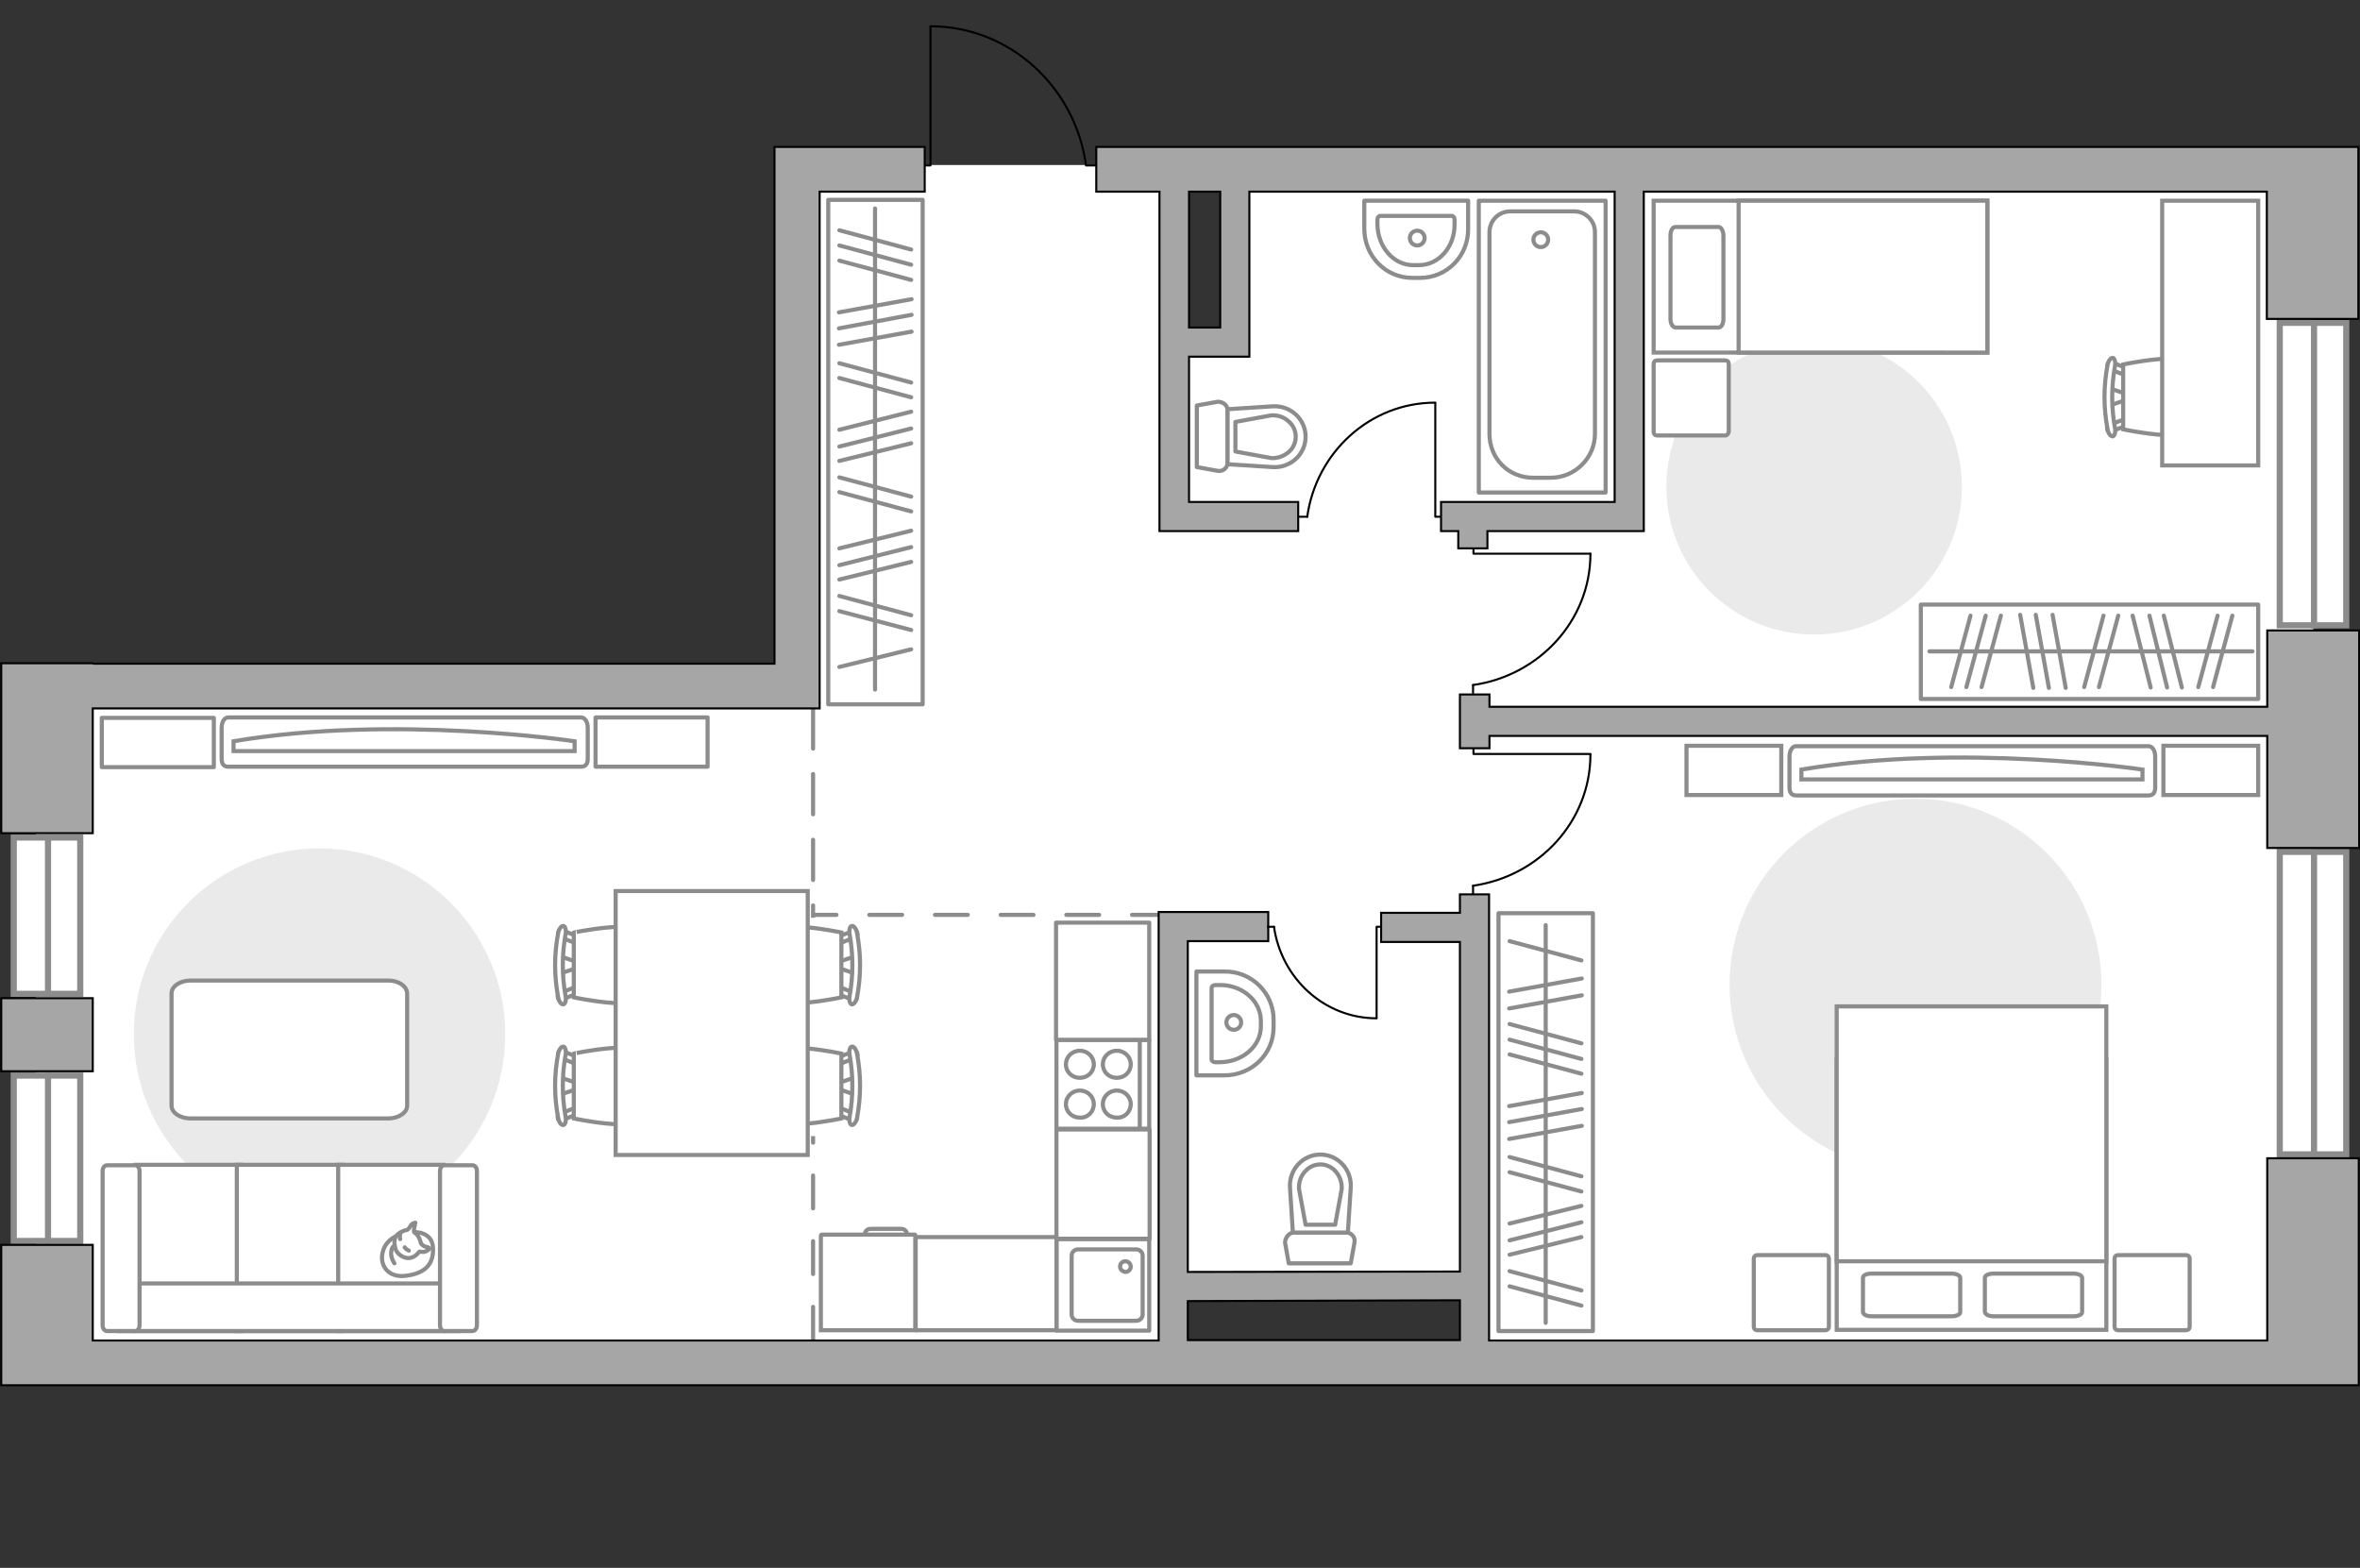 <?xml version="1.0" encoding="utf-8"?>
<!-- Generator: Adobe Illustrator 24.1.2, SVG Export Plug-In . SVG Version: 6.00 Build 0)  -->
<svg version="1.1" id="Слой_1" xmlns="http://www.w3.org/2000/svg" xmlns:xlink="http://www.w3.org/1999/xlink" x="0px" y="0px"
	 viewBox="0 0 575 382" style="enable-background:new 0 0 575 382;" xml:space="preserve">
<rect x="0" y="0" width="575" height="382" fill="#333333" stroke="none"/>
<style type="text/css">
	.st0{fill:#FFFFFF;}
	.st1{fill:#8C8C8C;}
	.st2{fill:none;stroke:#8C8C8C;stroke-width:1.5;stroke-miterlimit:10;}
	.st3{fill:none;stroke:#8C8C8C;stroke-linecap:round;stroke-linejoin:round;stroke-miterlimit:10;stroke-dasharray:8;}
	.st4{fill:#FFFFFF;stroke:#8C8C8C;stroke-linecap:round;stroke-linejoin:round;stroke-miterlimit:10;}
	.st5{fill:#FFFFFF;stroke:#8C8C8C;stroke-miterlimit:10;}
	.st6{fill:none;stroke:#000000;stroke-width:0.5;stroke-linecap:round;stroke-linejoin:round;stroke-miterlimit:10;}
	.st7{fill:#A6A6A6;stroke:#000000;stroke-width:0.5;stroke-miterlimit:10;}
	.st8{fill:#EAEAEA;}
	.st9{fill:none;stroke:#8C8C8C;stroke-linecap:round;stroke-linejoin:round;stroke-miterlimit:10;}
</style>
<g id="bg_1_">
	<polygon class="st0" points="303.5,43.7 303.5,84.5 285.8,84.5 285.8,40.2 192.3,40.2 192.3,167.1 8.7,167.1 8.7,332 192.3,332 
		192.3,333.5 285.8,333.5 285.8,314.9 353.4,314.9 353.4,313.4 358.5,313.3 358.5,333.5 563.6,333.5 563.6,43.7 	"/>
</g>
<g id="windows_1_">
	<g>
		<g>
			<rect x="555.5" y="78.6" class="st0" width="16.2" height="73.7"/>
			<path class="st1" d="M556.2,79.4h14.7v72.2h-14.7V79.4 M554.7,77.9v75.2h17.7V77.9L554.7,77.9L554.7,77.9z"/>
		</g>
		<line class="st2" x1="563.8" y1="77.9" x2="563.8" y2="153.1"/>
	</g>
	<g>
		<g>
			<rect x="555.5" y="207.5" class="st0" width="16.2" height="73.7"/>
			<path class="st1" d="M556.2,208.3h14.7v72.2h-14.7V208.3 M554.7,206.8V282h17.7v-75.2H554.7L554.7,206.8z"/>
		</g>
		<line class="st2" x1="563.8" y1="206.8" x2="563.8" y2="282"/>
	</g>
	<g>
		<g>
			<rect x="3.4" y="262.1" class="st0" width="16.2" height="40.3"/>
			<path class="st1" d="M4.1,262.8h14.7v38.8H4.1L4.1,262.8 M2.6,261.3v41.8h17.7v-41.8H2.6L2.6,261.3z"/>
		</g>
		<line class="st2" x1="11.7" y1="261.3" x2="11.7" y2="303.1"/>
	</g>
	<g>
		<g>
			<rect x="3.4" y="204.1" class="st0" width="16.2" height="38.1"/>
			<path class="st1" d="M4.1,204.8h14.7v36.6H4.1L4.1,204.8 M2.6,203.3v39.6h17.7v-39.6L2.6,203.3L2.6,203.3z"/>
		</g>
		<line class="st2" x1="11.7" y1="203.3" x2="11.7" y2="242.9"/>
	</g>
</g>
<g id="plan">
	<polyline class="st3" points="283.8,222.9 198.1,222.9 198.1,169.5 198.1,333.5 	"/>
	<g>
		<g>
			<path id="Vector_135_10_" class="st4" d="M360.3,120V48.9h30.9V120H360.3z"/>
			<path id="Vector_136_10_" class="st4" d="M377.8,116.4h-4.2c-6.2,0-10.7-4.8-10.7-10.7V56.6c0-2.8,2.2-5.1,5.1-5.1h15.5
				c2.8,0,5.1,2.2,5.1,5.1v49.1C388.6,111.6,383.7,116.4,377.8,116.4z"/>
		</g>
		<circle class="st4" cx="375.4" cy="58.4" r="1.8"/>
	</g>
	<g>
		<path id="wc_16_" class="st5" d="M309.7,101.2"/>
		<g id="Group_26_16_">
			<path id="Vector_130_16_" class="st4" d="M299.1,100v12.7c0,1.3-1.2,2.3-2.5,2l-5-0.9v-15l5-0.9C297.9,97.8,299.1,98.7,299.1,100
				z"/>
			<path id="Vector_131_16_" class="st4" d="M318.1,106.4c0,4.3-3.7,7.7-8.1,7.4l-10.9-0.7V99.7L310,99
				C314.4,98.7,318.1,102.1,318.1,106.4z"/>
			<path id="Vector_132_16_" class="st4" d="M301,110l8.7,1.6c1.5,0.1,3-0.4,4.2-1.4s1.8-2.4,1.8-3.8s-0.6-2.8-1.8-3.8
				c-1.1-1-2.6-1.5-4.2-1.4l-8.7,1.6V110z"/>
		</g>
	</g>
	<g>
		<path id="wc_17_" class="st5" d="M316.5,289.7"/>
		<g id="Group_26_17_">
			<path id="Vector_130_17_" class="st4" d="M315.3,300.3H328c1.3,0,2.3,1.2,2,2.5l-0.9,5H314l-0.9-5
				C313.1,301.5,314.1,300.3,315.3,300.3z"/>
			<path id="Vector_131_17_" class="st4" d="M321.7,281.3c4.3,0,7.7,3.7,7.4,8.1l-0.7,10.9H315l-0.7-10.9
				C314,285,317.4,281.3,321.7,281.3z"/>
			<path id="Vector_132_17_" class="st4" d="M325.3,298.4l1.6-8.7c0.1-1.5-0.4-3-1.4-4.2s-2.4-1.8-3.8-1.8s-2.8,0.6-3.8,1.8
				c-1,1.1-1.5,2.6-1.4,4.2l1.6,8.7H325.3z"/>
		</g>
	</g>
	<g>
		<path id="Vector_134_20_" class="st4" d="M310.3,248.4v1.9c0,6.5-5.3,11.7-12,11.7h-6.8v-25.3h6.8
			C304.9,236.6,310.3,241.9,310.3,248.4z"/>
		<path id="Vector_133_20_" class="st4" d="M307.2,248.7v1.4c0,4.8-4.5,8.7-10.1,8.7h-1c-0.5,0-0.9-0.3-0.9-0.7v-17.4
			c0-0.4,0.4-0.7,0.9-0.7h1C302.7,239.9,307.2,243.9,307.2,248.7z"/>
		<circle class="st4" cx="300.6" cy="249.1" r="1.8"/>
	</g>
	<g>
		<path id="Vector_134_21_" class="st4" d="M346,67.7h-1.9c-6.5,0-11.7-5.3-11.7-12v-6.8h25.3v6.8C357.8,62.4,352.5,67.7,346,67.7z"
			/>
		<path id="Vector_133_21_" class="st4" d="M345.7,64.6h-1.4c-4.8,0-8.7-4.5-8.7-10.1v-1c0-0.5,0.3-0.9,0.7-0.9h17.4
			c0.4,0,0.7,0.4,0.7,0.9v1C354.5,60.1,350.6,64.6,345.7,64.6z"/>
		<circle class="st4" cx="345.3" cy="58" r="1.8"/>
	</g>
	<g>
		<g id="Group_27_11_">
			<path id="Vector_140_11_" class="st4" d="M257.4,301.9v22.3H280v-22.3H257.4z"/>
		</g>
		<path id="Vector_141_11_" class="st4" d="M278.4,320.3v-14.4c0-0.8-0.7-1.5-1.6-1.5h-14.1c-0.9,0-1.6,0.7-1.6,1.5v14.4
			c0,0.8,0.7,1.5,1.6,1.5h14.1C277.7,321.8,278.4,321.1,278.4,320.3z"/>
		<path id="Vector_139_11_" class="st4" d="M272.9,308.6c0-0.8,0.6-1.3,1.3-1.3c0.7,0,1.3,0.6,1.3,1.3c0,0.7-0.6,1.3-1.3,1.3
			C273.5,309.8,272.9,309.3,272.9,308.6z"/>
	</g>
	<g id="Group_34_11_">
		<path id="Vector_158_11_" class="st6" d="M226.7,6.5v33.8h-1.4"/>
		<path id="Vector_159_11_" class="st6" d="M267,40.3h-2.3"/>
		<path id="Vector_160_11_" class="st6" d="M264.6,40.3C262,21.2,246,6.4,226.7,6.4"/>
	</g>
	<polygon class="st7" points="552.4,206.6 552.4,179.3 362.9,179.3 362.9,182.3 355.7,182.3 355.7,169.2 362.9,169.2 362.9,172.2 
		552.4,172.2 552.4,153.6 574.8,153.6 574.8,206.6 	"/>
	<path class="st7" d="M0.3,337.5v-2.3l0,0v-31.9h22.3v23.3h259.7V222.2H309v7.1h-19.6v80.6l66.3-0.1v-80.3h-19.2v-7.1h19.2v-4.5h7.1
		v108.7h189.6v-44.4h22.3v55.3L0.3,337.5L0.3,337.5z M289.4,317v9.5h66.3v-9.7L289.4,317z"/>
	<rect x="0.3" y="243.2" class="st7" width="22.3" height="17.8"/>
	<path class="st7" d="M355.3,133.6v-4.2h-4.2v-7.1h42.3V46.7h-89v40.2h-14.7v35.4h26.6v7.1h-33.8V46.7h-15.4V35.8h307.5v41.9h-22.3
		v-31H400.5v82.7h-38.1v4.2L355.3,133.6L355.3,133.6z M289.7,79.8h7.6V46.7h-7.6V79.8z"/>
	<polygon class="st7" points="0.3,203 0.3,190.2 0.3,189.9 0.3,161.6 22.6,161.6 22.8,161.7 188.7,161.7 188.7,35.8 225.3,35.8 
		225.3,46.7 199.7,46.7 199.7,172.6 22.6,172.6 22.6,203 	"/>
</g>
<g id="furniture_1_">
	<rect x="191" y="223.6" class="st0" width="10.6" height="53.2"/>
	<rect x="257.4" y="275.2" class="st4" width="22.7" height="26.6"/>
	<rect x="223.1" y="301.4" class="st4" width="34.3" height="22.7"/>
	<rect x="257.3" y="224.8" class="st4" width="22.7" height="28.6"/>
	<g>
		<path id="Vector_142_1_" class="st4" d="M257.4,253.4V275H280v-21.6H257.4z"/>
		<g id="Group_28_1_">
			<g id="Group_29_1_">
				<path id="Vector_143_1_" class="st4" d="M266.5,269c0-1.8-1.5-3.3-3.4-3.3s-3.4,1.5-3.4,3.3c0,1.9,1.5,3.3,3.4,3.3
					C265,272.4,266.5,270.9,266.5,269z"/>
				<path id="Vector_144_1_" class="st4" d="M275.5,269c0-1.8-1.5-3.3-3.4-3.3s-3.4,1.5-3.4,3.3c0,1.9,1.5,3.3,3.4,3.3
					C274,272.4,275.5,270.9,275.5,269z"/>
			</g>
			<g id="Group_30_1_">
				<path id="Vector_145_1_" class="st4" d="M266.5,259.3c0-1.8-1.5-3.3-3.4-3.3s-3.4,1.5-3.4,3.3c0,1.9,1.5,3.3,3.4,3.3
					C265,262.6,266.5,261.2,266.5,259.3z"/>
				<path id="Vector_146_1_" class="st4" d="M275.5,259.3c0-1.8-1.5-3.3-3.4-3.3s-3.4,1.5-3.4,3.3c0,1.9,1.5,3.3,3.4,3.3
					C274,262.6,275.5,261.2,275.5,259.3z"/>
			</g>
		</g>
		<path id="Vector_147_1_" class="st4" d="M277.7,275v-21.4"/>
	</g>
	<g>
		<path id="Vector_8_1_" class="st5" d="M222.9,300.8h-22.7c-0.1,0-0.2,0.1-0.2,0.2v23.1h23V301C223,300.9,223,300.8,222.9,300.8z"
			/>
		<path id="Vector_9_1_" class="st5" d="M210.7,300.8H221c0-0.8-0.6-1.4-1.4-1.4h-7.5C211.3,299.4,210.7,300,210.7,300.8z"/>
	</g>
	<path id="Vector_3_" class="st8" d="M123.1,252c0-25-20.3-45.3-45.3-45.3S32.6,227,32.6,252s20.3,45.3,45.3,45.3
		S123.1,277,123.1,252z"/>
	<path id="Vector_84_1_" class="st4" d="M94.6,238.9H46.4c-2.5,0-4.6,1.4-4.6,3.1v27.4c0,1.7,2.1,3.1,4.6,3.1h48.2
		c2.5,0,4.6-1.4,4.6-3.1V242C99.1,240.3,97.2,238.9,94.6,238.9z"/>
	<g>
		<path id="Vector_90_2_" class="st5" d="M141.6,174.8c0.9,0,1.6,1.1,1.6,2.5v7.6c0,1.4-0.7,1.9-1.6,1.9h-86c-0.9,0-1.6-0.5-1.6-1.9
			v-7.6c0-1.4,0.7-2.5,1.6-2.5H141.6z"/>
		<path id="Vector_91_2_" class="st5" d="M56.9,183H140v-2.4c0,0-44.1-6.6-83.1,0V183z"/>
	</g>
	<g>
		<path id="Vector_54_1_" class="st5" d="M33,324.3h25.7v-40.5H33V324.3z"/>
		<path id="Vector_55_1_" class="st5" d="M57.7,324.3h25.7v-40.5H57.7V324.3z"/>
		<path id="Vector_56_1_" class="st5" d="M82.4,324.3h25.7v-40.5H82.4V324.3z"/>
		<path id="Vector_57_1_" class="st5" d="M31.7,312.7l-2.4,11.6h82.4v-11.6H31.7z"/>
		<path id="Vector_58_1_" class="st5" d="M34,322.9v-37.6c0-0.8-0.5-1.4-1.1-1.4h-6.8c-0.6,0-1.1,0.6-1.1,1.4v37.6
			c0,0.8,0.5,1.4,1.1,1.4h6.8C33.5,324.3,34,323.7,34,322.9z"/>
		<path id="Vector_59_1_" class="st5" d="M116.2,322.9v-37.6c0-0.8-0.5-1.4-1.1-1.4h-6.8c-0.6,0-1.1,0.6-1.1,1.4v37.6
			c0,0.8,0.5,1.4,1.1,1.4h6.8C115.7,324.3,116.2,323.7,116.2,322.9z"/>
		<g>
			<path class="st4" d="M101,300.2c0,0,4.3-0.2,4.5,3.8s-1.9,6.2-6.4,6.8c-4.5,0.7-6.6-2.5-5.9-5.5C93.8,302.2,96.7,300.3,101,300.2
				z"/>
			<path class="st4" d="M102.6,303c0,0,0.4,0.6,1.3,0.8s0.7,0.5,0.7,0.5s-0.8,0.9-1.9,0.7c-0.6-0.1-0.6,0-0.6,0s-0.8,1.3-2.3,1.5
				s-3.1-1.1-3.4-2.1s-0.5-2.4,0.1-3.2c0.5-0.8,1.8-1.4,2.5-1.5c0.8-0.1,0.9-1.3,1.6-1.6c0.7-0.3,0.6-0.2,0.6-0.2s-0.5,2-0.3,2.3
				C101.1,300.6,101.9,300.4,102.6,303z"/>
			<path class="st4" d="M98.6,303.9c0,0,0.3,0.5,1,0.8"/>
			<path class="st4" d="M97.5,301.9c0,0-0.2-0.6,0-1.1"/>
			<path class="st9" d="M96.1,303.5c0,0-0.7,0.2-0.8,1.7c-0.1,1.3,0.8,2.6,0.8,2.6"/>
		</g>
	</g>
	<rect x="24.8" y="174.9" class="st4" width="27.3" height="12"/>
	<rect x="145.1" y="174.8" class="st4" width="27.3" height="12"/>
	<g id="Group_2_5_">
		<g id="Group_3_5_">
			<path id="Vector_10_5_" class="st5" d="M208.3,266.7l-4.4-1.5V264l4.4-1.5V266.7z"/>
		</g>
		<g id="Group_4_5_">
			<path id="Vector_11_5_" class="st5" d="M204,258.3c0-0.4,0.2-0.8,0.5-0.8l3.6-1.4c0.4-0.1,0.7,0.1,0.8,0.6s-0.1,1-0.4,1l-3.6,1.4
				c-0.4,0.1-0.7-0.1-0.8-0.6C204,258.4,204,258.4,204,258.3z"/>
		</g>
		<g id="Group_5_5_">
			<path id="Vector_12_5_" class="st5" d="M204,270.8c0-0.1,0-0.1,0-0.2c0.1-0.5,0.4-0.8,0.8-0.6l3.6,1.4c0.4,0.1,0.5,0.6,0.4,1.1
				s-0.4,0.8-0.8,0.6l-3.6-1.4C204.2,271.6,204,271.2,204,270.8z"/>
		</g>
		<path id="Vector_13_5_" class="st5" d="M186.5,272.5c-2.8-2.8-2.8-13,0-15.8c3.3-3.3,18.5,0,18.5,0v15.8
			C205,272.5,189.8,275.8,186.5,272.5z"/>
		<path id="Vector_14_5_" class="st5" d="M207,272.1c0.9-5,0.9-10.1,0-15.1c-0.2-1,0.1-1.9,0.5-2c0.5-0.1,1.1,0.6,1.3,1.7
			c1,5.2,1,10.5,0,15.7c-0.2,1-0.8,1.8-1.3,1.7C207.1,274,206.8,273.1,207,272.1z"/>
	</g>
	<g id="Group_2_4_">
		<g id="Group_3_4_">
			<path id="Vector_10_4_" class="st5" d="M208.3,237.2l-4.4-1.5v-1.2l4.4-1.5V237.2z"/>
		</g>
		<g id="Group_4_4_">
			<path id="Vector_11_4_" class="st5" d="M204,228.9c0-0.4,0.2-0.8,0.5-0.8l3.6-1.4c0.4-0.1,0.7,0.1,0.8,0.6s-0.1,1-0.4,1l-3.6,1.4
				c-0.4,0.1-0.7-0.1-0.8-0.6C204,229,204,229,204,228.9z"/>
		</g>
		<g id="Group_5_4_">
			<path id="Vector_12_4_" class="st5" d="M204,241.4c0-0.1,0-0.1,0-0.2c0.1-0.5,0.4-0.8,0.8-0.6l3.6,1.4c0.4,0.1,0.5,0.6,0.4,1.1
				s-0.4,0.8-0.8,0.6l-3.6-1.4C204.2,242.2,204,241.8,204,241.4z"/>
		</g>
		<path id="Vector_13_4_" class="st5" d="M186.5,243c-2.8-2.8-2.8-13,0-15.8c3.3-3.3,18.5,0,18.5,0V243
			C205,243,189.8,246.3,186.5,243z"/>
		<path id="Vector_14_4_" class="st5" d="M207,242.7c0.9-5,0.9-10.1,0-15.1c-0.2-1,0.1-1.9,0.5-2c0.5-0.1,1.1,0.6,1.3,1.7
			c1,5.2,1,10.5,0,15.7c-0.2,1-0.8,1.8-1.3,1.7C207.1,244.6,206.8,243.7,207,242.7z"/>
	</g>
	<g id="Group_2_3_">
		<g id="Group_3_3_">
			<path id="Vector_10_3_" class="st5" d="M136.5,233l4.4,1.5v1.2l-4.4,1.5V233z"/>
		</g>
		<g id="Group_4_3_">
			<path id="Vector_11_3_" class="st5" d="M140.8,241.4c0,0.4-0.2,0.8-0.5,0.8l-3.6,1.4c-0.4,0.1-0.7-0.1-0.8-0.6s0.1-1,0.4-1
				l3.6-1.4c0.4-0.1,0.7,0.1,0.8,0.6C140.8,241.3,140.8,241.3,140.8,241.4z"/>
		</g>
		<g id="Group_5_3_">
			<path id="Vector_12_3_" class="st5" d="M140.8,228.9c0,0.1,0,0.1,0,0.2c-0.1,0.5-0.4,0.8-0.8,0.6l-3.6-1.4
				c-0.4-0.1-0.5-0.6-0.4-1.1s0.4-0.8,0.8-0.6l3.6,1.4C140.6,228.1,140.8,228.5,140.8,228.9z"/>
		</g>
		<path id="Vector_13_3_" class="st5" d="M158.3,227.2c2.8,2.8,2.8,13,0,15.8c-3.3,3.3-18.5,0-18.5,0v-15.8
			C139.8,227.2,155,224,158.3,227.2z"/>
		<path id="Vector_14_3_" class="st5" d="M137.8,227.6c-0.9,5-0.9,10.1,0,15.1c0.2,1-0.1,1.9-0.5,2c-0.5,0.1-1.1-0.6-1.3-1.7
			c-1-5.2-1-10.5,0-15.7c0.2-1,0.8-1.8,1.3-1.7C137.7,225.7,138,226.6,137.8,227.6z"/>
	</g>
	<g id="Group_2_2_">
		<g id="Group_3_2_">
			<path id="Vector_10_2_" class="st5" d="M136.5,262.5l4.4,1.5v1.2l-4.4,1.5V262.5z"/>
		</g>
		<g id="Group_4_2_">
			<path id="Vector_11_2_" class="st5" d="M140.8,270.8c0,0.4-0.2,0.8-0.5,0.8l-3.6,1.4c-0.4,0.1-0.7-0.1-0.8-0.6s0.1-1,0.4-1
				l3.6-1.4c0.4-0.1,0.7,0.1,0.8,0.6C140.8,270.7,140.8,270.7,140.8,270.8z"/>
		</g>
		<g id="Group_5_2_">
			<path id="Vector_12_2_" class="st5" d="M140.8,258.3c0,0.1,0,0.1,0,0.2c-0.1,0.5-0.4,0.8-0.8,0.6l-3.6-1.4
				c-0.4-0.1-0.5-0.6-0.4-1.1s0.4-0.8,0.8-0.6l3.6,1.4C140.6,257.6,140.8,257.9,140.8,258.3z"/>
		</g>
		<path id="Vector_13_2_" class="st5" d="M158.3,256.7c2.8,2.8,2.8,13,0,15.8c-3.3,3.3-18.5,0-18.5,0v-15.8
			C139.8,256.7,155,253.4,158.3,256.7z"/>
		<path id="Vector_14_2_" class="st5" d="M137.8,257c-0.9,5-0.9,10.1,0,15.1c0.2,1-0.1,1.9-0.5,2c-0.5,0.1-1.1-0.6-1.3-1.7
			c-1-5.2-1-10.5,0-15.7c0.2-1,0.8-1.8,1.3-1.7C137.7,255.1,138,256,137.8,257z"/>
	</g>
	<path id="Vector_35_1_" class="st5" d="M196.8,217.1v64.3H150v-52v-12.3L196.8,217.1L196.8,217.1z"/>
	<path id="Vector_2_" class="st8" d="M442,154.6c19.9,0,36-16.1,36-36s-16.1-36-36-36s-36,16.1-36,36S422.1,154.6,442,154.6z"/>
	<path id="Vector_1_" class="st8" d="M466.7,194.6c-25,0-45.3,20.3-45.3,45.3s20.3,45.3,45.3,45.3s45.3-20.3,45.3-45.3
		S491.7,194.6,466.7,194.6z"/>
	<g>
		<path id="Vector_98_1_" class="st5" d="M513.2,258.2h-65.7V324h65.7V258.2z"/>
		<path id="Vector_99_1_" class="st5" d="M447.5,245.2h65.7v62.1h-57.9h-7.8v-8.4L447.5,245.2L447.5,245.2z"/>
		<path id="Vector_100_1_" class="st9" d="M485.7,320.7h19.5c1.1,0,2.1-0.4,2.1-1v-8.4c0-0.5-0.9-1-2.1-1h-19.5
			c-1.1,0-2.1,0.4-2.1,1v8.4C483.8,320.3,484.6,320.7,485.7,320.7z"/>
		<path id="Vector_101_1_" class="st9" d="M456,320.7h19.5c1.1,0,2.1-0.4,2.1-1v-8.4c0-0.5-0.9-1-2.1-1H456c-1.2,0-2.1,0.4-2.1,1
			v8.4C454,320.3,454.8,320.7,456,320.7z"/>
	</g>
	<path id="Vector_5_3_" class="st4" d="M427.3,306.7v16.5c0,0.5,0.3,0.9,0.9,0.9h16.5c0.5,0,0.9-0.3,0.9-0.9v-16.5
		c0-0.5-0.3-0.9-0.9-0.9h-16.5C427.6,305.8,427.3,306.2,427.3,306.7z"/>
	<path id="Vector_5_2_" class="st4" d="M515.2,306.7v16.5c0,0.5,0.3,0.9,0.9,0.9h16.5c0.5,0,0.9-0.3,0.9-0.9v-16.5
		c0-0.5-0.3-0.9-0.9-0.9h-16.5C515.5,305.8,515.2,306.2,515.2,306.7z"/>
	<g>
		<path id="Vector_90_1_" class="st5" d="M523.5,181.8c0.9,0,1.6,1.1,1.6,2.5v7.6c0,1.4-0.7,1.9-1.6,1.9h-85.9
			c-0.9,0-1.6-0.5-1.6-1.9v-7.6c0-1.4,0.7-2.5,1.6-2.5H523.5z"/>
		<path id="Vector_91_1_" class="st5" d="M438.9,189.9H522v-2.4c0,0-44.1-6.6-83.1,0V189.9z"/>
	</g>
	<path id="Vector_93_2_" class="st5" d="M527.1,193.7h23.1v-12h-23.1V193.7z"/>
	<path id="Vector_93_1_" class="st5" d="M410.9,193.7H434v-12h-23.1V193.7z"/>
	<rect x="201.8" y="48.7" class="st9" width="23" height="122.9"/>
	<line class="st9" x1="204.4" y1="84" x2="222.1" y2="80.8"/>
	<line class="st9" x1="204.4" y1="80" x2="222.1" y2="76.7"/>
	<line class="st9" x1="204.4" y1="76.1" x2="222.1" y2="72.9"/>
	<line class="st9" x1="204.5" y1="63.5" x2="222" y2="68.2"/>
	<line class="st9" x1="204.5" y1="59.8" x2="222" y2="64.5"/>
	<line class="st9" x1="204.5" y1="92.1" x2="222" y2="96.8"/>
	<line class="st9" x1="204.5" y1="88.5" x2="222" y2="93.2"/>
	<line class="st9" x1="204.5" y1="56.1" x2="222" y2="60.8"/>
	<line class="st9" x1="204.5" y1="119.9" x2="222" y2="124.6"/>
	<line class="st9" x1="204.5" y1="116.3" x2="222" y2="121"/>
	<line class="st9" x1="204.5" y1="112.3" x2="222" y2="108"/>
	<line class="st9" x1="204.5" y1="104.7" x2="222" y2="100.3"/>
	<line class="st9" x1="204.5" y1="108.8" x2="222" y2="104.4"/>
	<line class="st9" x1="204.5" y1="148.9" x2="222" y2="153.5"/>
	<line class="st9" x1="204.5" y1="145.2" x2="222" y2="149.9"/>
	<line class="st9" x1="204.5" y1="141.2" x2="222" y2="136.9"/>
	<line class="st9" x1="204.5" y1="162.5" x2="222" y2="158.2"/>
	<line class="st9" x1="204.5" y1="133.6" x2="222" y2="129.3"/>
	<line class="st9" x1="204.5" y1="137.7" x2="222" y2="133.3"/>
	<line class="st9" x1="213.2" y1="168" x2="213.2" y2="50.8"/>
	<rect x="365.1" y="222.5" class="st9" width="23" height="101.8"/>
	<line class="st9" x1="367.7" y1="277.5" x2="385.4" y2="274.3"/>
	<line class="st9" x1="367.7" y1="273.4" x2="385.4" y2="270.2"/>
	<line class="st9" x1="367.7" y1="245.7" x2="385.4" y2="242.5"/>
	<line class="st9" x1="367.7" y1="241.6" x2="385.4" y2="238.4"/>
	<line class="st9" x1="367.7" y1="269.5" x2="385.4" y2="266.3"/>
	<line class="st9" x1="367.8" y1="256.9" x2="385.3" y2="261.6"/>
	<line class="st9" x1="367.8" y1="229.3" x2="385.3" y2="234"/>
	<line class="st9" x1="367.8" y1="253.3" x2="385.3" y2="258"/>
	<line class="st9" x1="367.8" y1="285.6" x2="385.3" y2="290.3"/>
	<line class="st9" x1="367.8" y1="281.9" x2="385.3" y2="286.6"/>
	<line class="st9" x1="367.8" y1="249.5" x2="385.3" y2="254.2"/>
	<line class="st9" x1="367.8" y1="313.4" x2="385.3" y2="318.1"/>
	<line class="st9" x1="367.8" y1="309.7" x2="385.3" y2="314.4"/>
	<line class="st9" x1="367.8" y1="305.7" x2="385.3" y2="301.4"/>
	<line class="st9" x1="367.8" y1="298.1" x2="385.3" y2="293.8"/>
	<line class="st9" x1="367.8" y1="302.2" x2="385.3" y2="297.8"/>
	<line class="st9" x1="376.6" y1="322.3" x2="376.6" y2="225.4"/>
	<rect x="468" y="147.3" class="st9" width="82.2" height="23"/>
	<line class="st9" x1="503.3" y1="167.6" x2="500.1" y2="149.8"/>
	<line class="st9" x1="499.2" y1="167.6" x2="496" y2="149.8"/>
	<line class="st9" x1="495.4" y1="167.6" x2="492.2" y2="149.8"/>
	<line class="st9" x1="482.8" y1="167.4" x2="487.5" y2="150"/>
	<line class="st9" x1="479.1" y1="167.4" x2="483.8" y2="150"/>
	<line class="st9" x1="511.4" y1="167.4" x2="516.1" y2="150"/>
	<line class="st9" x1="507.8" y1="167.4" x2="512.5" y2="150"/>
	<line class="st9" x1="475.4" y1="167.4" x2="480.1" y2="150"/>
	<line class="st9" x1="539.2" y1="167.4" x2="543.9" y2="150"/>
	<line class="st9" x1="535.6" y1="167.4" x2="540.3" y2="150"/>
	<line class="st9" x1="531.6" y1="167.5" x2="527.2" y2="150"/>
	<line class="st9" x1="524" y1="167.5" x2="519.6" y2="150"/>
	<line class="st9" x1="528" y1="167.5" x2="523.7" y2="150"/>
	<line class="st9" x1="548.8" y1="158.7" x2="470.1" y2="158.7"/>
	<g>
		<path id="Vector_2_1_" class="st5" d="M484.2,48.9v37h-81.3v-37H484.2z"/>
		<path id="Vector_3_1_" class="st5" d="M484.2,85.9v-37h-60.6v32.6v4.4h8.2H484.2z"/>
		<path id="Vector_4_1_" class="st9" d="M407,77.7V57.4c0-1.2,0.5-2.1,1.2-2.1h10.5c0.6,0,1.2,0.9,1.2,2.1v20.3
			c0,1.2-0.5,2.1-1.2,2.1h-10.5C407.5,79.7,407,78.8,407,77.7z"/>
	</g>
	<path id="Vector_5_1_" class="st4" d="M420.3,106.1h-16.5c-0.5,0-0.9-0.3-0.9-0.9V88.7c0-0.5,0.3-0.9,0.9-0.9h16.5
		c0.5,0,0.9,0.3,0.9,0.9v16.5C421.1,105.7,420.8,106.1,420.3,106.1z"/>
	<g id="Group_2_1_">
		<g id="Group_3_1_">
			<path id="Vector_10_1_" class="st5" d="M514,94.6l4.4,1.5v1.2l-4.4,1.5V94.6z"/>
		</g>
		<g id="Group_4_1_">
			<path id="Vector_11_1_" class="st5" d="M518.3,103c0,0.4-0.2,0.8-0.5,0.8l-3.6,1.4c-0.4,0.1-0.7-0.1-0.8-0.6s0.1-1,0.4-1l3.6-1.4
				c0.4-0.1,0.7,0.1,0.8,0.6C518.3,102.9,518.3,102.9,518.3,103z"/>
		</g>
		<g id="Group_5_1_">
			<path id="Vector_12_1_" class="st5" d="M518.3,90.5c0,0.1,0,0.1,0,0.2c-0.1,0.5-0.4,0.8-0.8,0.6l-3.6-1.4
				c-0.4-0.1-0.5-0.6-0.4-1.1s0.4-0.8,0.8-0.6l3.6,1.4C518.1,89.7,518.3,90.1,518.3,90.5z"/>
		</g>
		<path id="Vector_13_1_" class="st5" d="M535.8,88.8c2.8,2.8,2.8,13,0,15.8c-3.3,3.3-18.5,0-18.5,0V88.8
			C517.3,88.8,532.5,85.5,535.8,88.8z"/>
		<path id="Vector_14_1_" class="st5" d="M515.3,89.2c-0.9,5-0.9,10.1,0,15.1c0.2,1-0.1,1.9-0.5,2c-0.5,0.1-1.1-0.6-1.3-1.7
			c-1-5.2-1-10.5,0-15.7c0.2-1,0.8-1.8,1.3-1.7C515.2,87.3,515.5,88.2,515.3,89.2z"/>
	</g>
	<path id="Vector_36_1_" class="st5" d="M526.8,113.4V48.9h23.4V101v12.4H526.8z"/>
	<g id="Group_34_4_">
		<path id="Vector_158_4_" class="st6" d="M335.4,248v-22.2h0.9"/>
		<path id="Vector_159_4_" class="st6" d="M308.9,225.8h1.5"/>
		<path id="Vector_160_4_" class="st6" d="M310.4,225.8c1.8,12.6,12.3,22.3,25,22.3"/>
	</g>
	<g id="Group_34_3_">
		<path id="Vector_158_3_" class="st6" d="M387.5,183.7H359v-1.2"/>
		<path id="Vector_159_3_" class="st6" d="M358.9,217.7v-1.9"/>
		<path id="Vector_160_3_" class="st6" d="M358.9,215.8c16.1-2.3,28.6-15.7,28.6-32"/>
	</g>
	<g id="Group_34_2_">
		<path id="Vector_158_2_" class="st6" d="M387.5,134.9H359v-1.2"/>
		<path id="Vector_159_2_" class="st6" d="M358.9,168.8v-1.9"/>
		<path id="Vector_160_2_" class="st6" d="M358.9,166.9c16.1-2.3,28.6-15.7,28.6-32"/>
	</g>
	<g id="Group_34_1_">
		<path id="Vector_158_1_" class="st6" d="M349.7,98.2v27.7h1.2"/>
		<path id="Vector_159_1_" class="st6" d="M316.6,125.9h1.9"/>
		<path id="Vector_160_1_" class="st6" d="M318.5,125.9c2.2-15.7,15.3-27.8,31.2-27.8"/>
	</g>
</g>
<g id="points">
	<path id="wc" class="st0" d="M329.2,266.7"/>
	<path id="wc_x5F_bedroom" class="st0" d="M332.4,84"/>
	<path id="hallway" class="st0" d="M283.8,174.8"/>
	<path id="kitchen" class="st0" d="M230.1,265.7"/>
	<path id="bedroom_x5F_1" class="st0" d="M416.7,288.6"/>
	<path id="bedroom_x5F_2" class="st0" d="M156.1,305.8"/>
	<path id="bedroom_x5F_3" class="st0" d="M442,125.9"/>
</g>
</svg>
